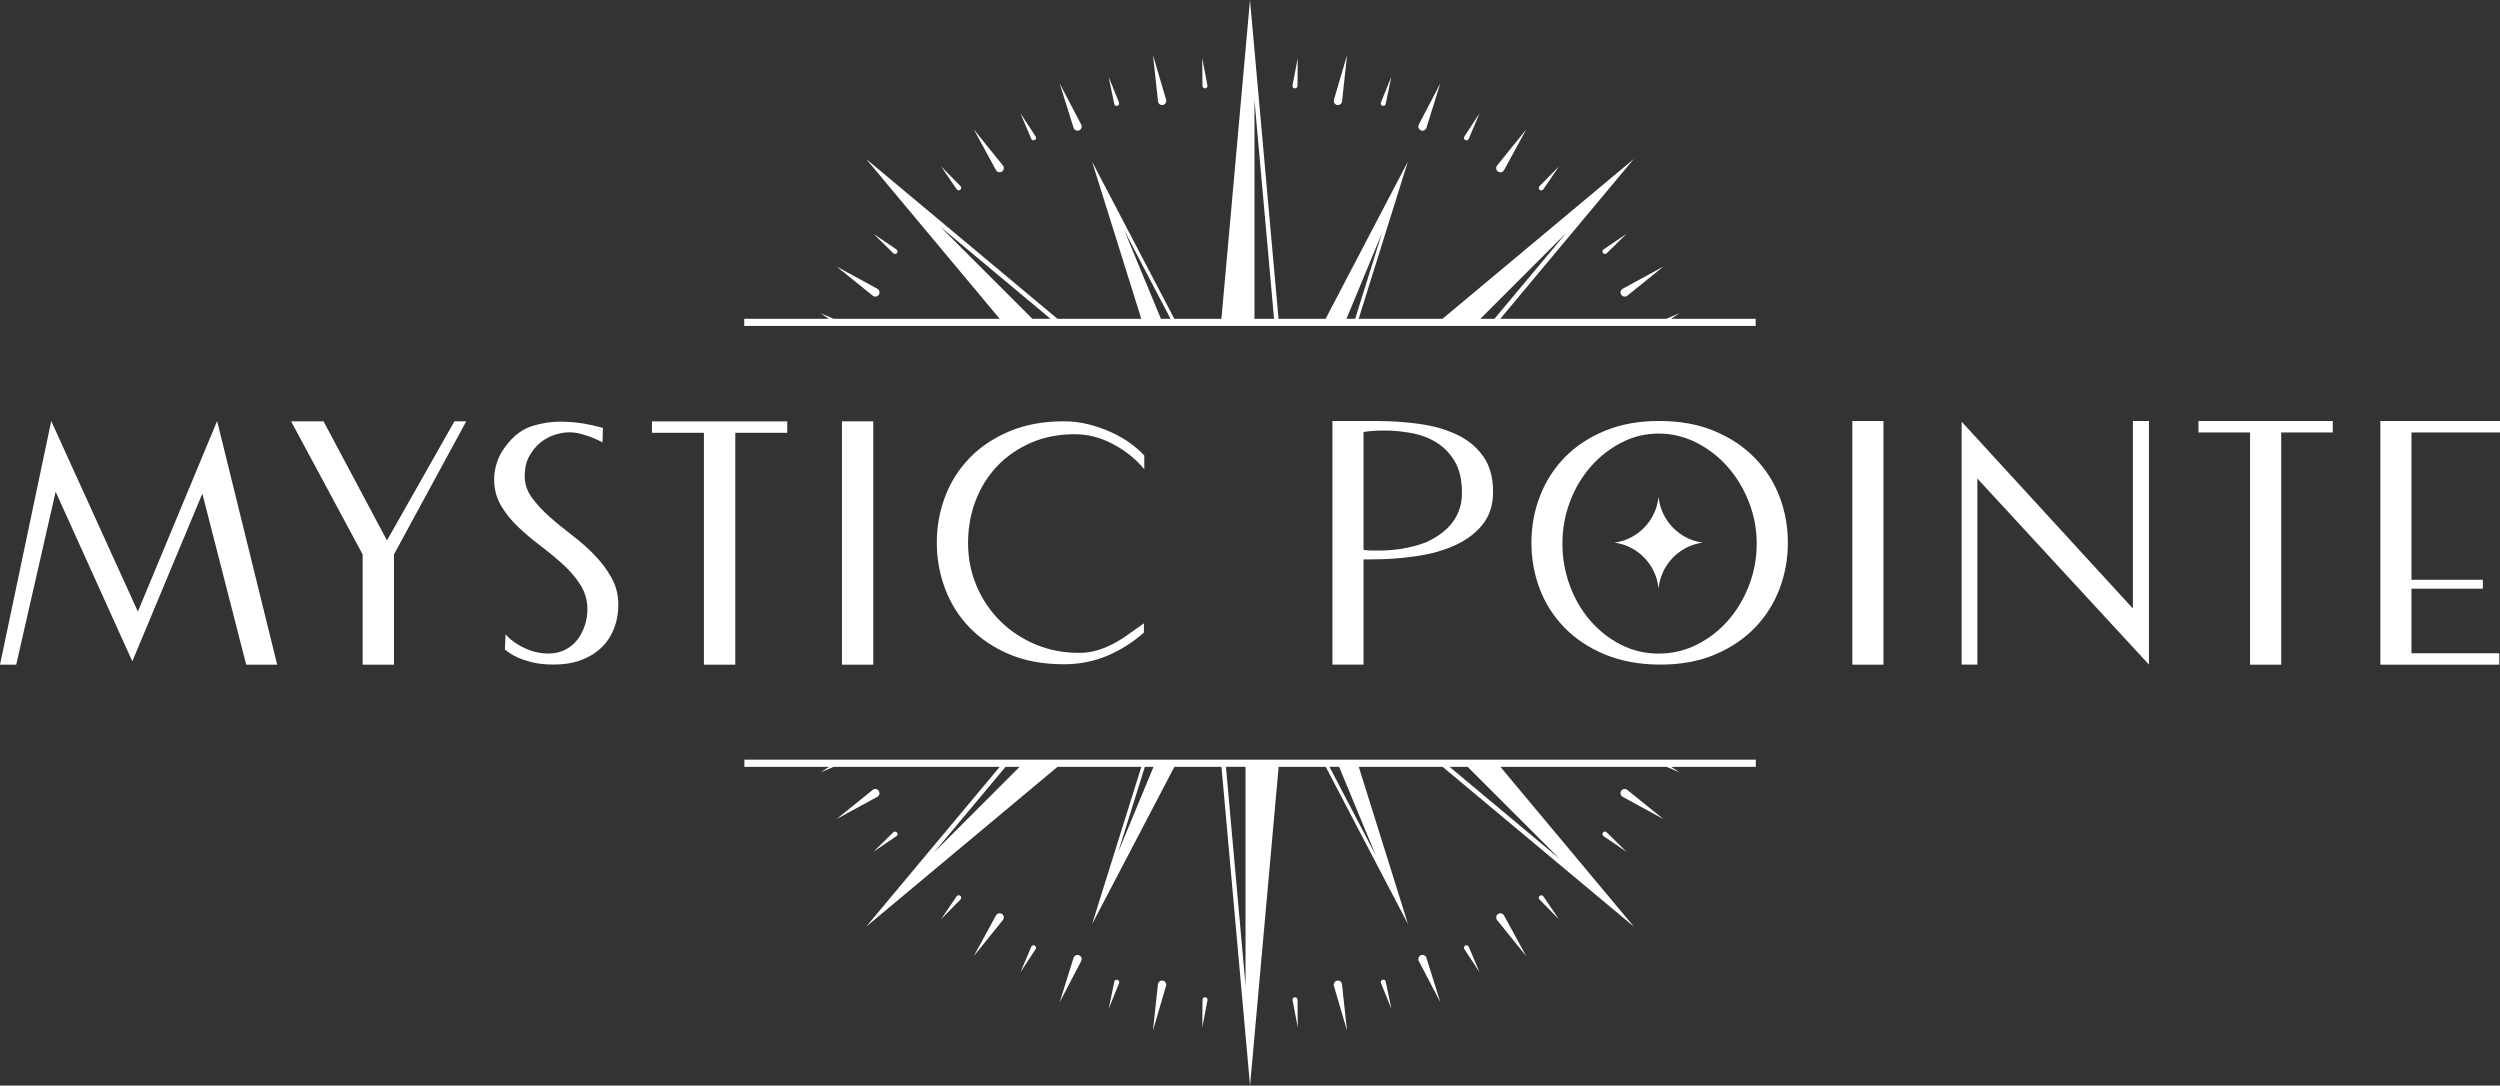 <?xml version="1.0" encoding="UTF-8"?>
<svg id="Layer_1" xmlns="http://www.w3.org/2000/svg" viewBox="0 0 447 194.11">
  <rect x="0" y="0" width="447" height="194.11" fill="#333333" stroke="none"/>
  <defs>
    <style>
      .cls-1 {
        fill: #fff;
      }
    </style>
  </defs>
  <g>
    <g>
      <path class="cls-1" d="M49.56,118.84h-5.54s-7.84-30.58-7.84-30.58l-12.52,29.99-13.71-30.32-7.05,30.91H0s9.16-43.56,9.16-43.56l15.49,34.07,14.17-34.07,10.74,43.56Z"/>
      <path class="cls-1" d="M83.36,75.34l-12.92,23.79v19.71s-5.6,0-5.6,0v-19.71s-12.79-23.79-12.79-23.79h5.8s11.34,21.29,11.34,21.29l12.06-21.29h2.11Z"/>
      <path class="cls-1" d="M107.72,79.09c-.57-.31-1.19-.59-1.85-.86-.57-.22-1.21-.43-1.91-.63-.7-.2-1.43-.3-2.17-.3-.79,0-1.65.14-2.57.43-.92.29-1.78.75-2.57,1.38-.79.64-1.46,1.45-2.01,2.44-.55.99-.82,2.19-.82,3.59s.42,2.63,1.25,3.79c.83,1.16,1.87,2.3,3.1,3.39,1.23,1.1,2.57,2.2,4.02,3.3,1.45,1.1,2.79,2.27,4.02,3.53,1.23,1.25,2.26,2.61,3.1,4.09.83,1.47,1.25,3.11,1.25,4.91,0,1.41-.23,2.75-.69,4.02-.46,1.27-1.16,2.41-2.11,3.39-.95.99-2.15,1.78-3.62,2.37-1.47.59-3.2.89-5.17.89-1.45,0-2.71-.13-3.79-.4-1.08-.26-1.99-.57-2.74-.92-.84-.4-1.56-.86-2.17-1.38l.13-2.7c.57.66,1.25,1.23,2.04,1.71.66.44,1.47.84,2.44,1.19.97.35,2.04.53,3.23.53,1.1,0,2.09-.23,2.97-.69.88-.46,1.6-1.06,2.17-1.81.57-.75,1.01-1.59,1.32-2.54.31-.94.46-1.9.46-2.87,0-1.58-.41-3.02-1.22-4.32-.81-1.3-1.85-2.51-3.1-3.66-1.25-1.14-2.59-2.25-4.02-3.33-1.43-1.08-2.77-2.21-4.02-3.39-1.25-1.19-2.29-2.47-3.1-3.86-.81-1.38-1.22-2.95-1.22-4.71,0-1.01.19-2.06.56-3.16.37-1.1,1.04-2.22,2.01-3.36,1.23-1.49,2.67-2.49,4.32-3,1.65-.5,3.28-.76,4.91-.76,1.01,0,1.98.06,2.9.16.92.11,1.74.24,2.44.4.7.15,1.47.34,2.31.56l-.07,2.57Z"/>
      <path class="cls-1" d="M125.86,118.84v-41.45s-9.29,0-9.29,0v-2.04h24.19v2.04h-9.29s0,41.45,0,41.45h-5.6Z"/>
      <path class="cls-1" d="M150.54,118.84v-43.5s5.6,0,5.6,0v43.5s-5.6,0-5.6,0Z"/>
      <path class="cls-1" d="M192.86,116.73c1.14,0,2.19-.13,3.13-.4.94-.26,1.88-.63,2.8-1.09.92-.46,1.85-1.02,2.77-1.68.92-.66,1.91-1.36,2.97-2.11v1.65c-1.98,1.76-4.16,3.14-6.56,4.15-2.4,1.01-4.98,1.52-7.74,1.52-3.69,0-6.94-.59-9.75-1.78-2.81-1.19-5.18-2.78-7.12-4.78-1.93-2-3.39-4.32-4.38-6.95-.99-2.64-1.48-5.38-1.48-8.24s.49-5.59,1.48-8.21c.99-2.61,2.45-4.92,4.38-6.92,1.93-2,4.32-3.59,7.15-4.78s6.07-1.78,9.72-1.78c1.54,0,3.03.19,4.48.56,1.45.37,2.81.86,4.09,1.45,1.27.59,2.41,1.25,3.39,1.98s1.79,1.44,2.41,2.14v2.44c-1.49-1.8-3.35-3.3-5.57-4.48-2.22-1.19-4.51-1.78-6.89-1.78-2.86,0-5.45.51-7.78,1.52-2.33,1.01-4.33,2.38-6,4.12-1.67,1.74-2.97,3.79-3.89,6.16-.92,2.37-1.38,4.92-1.38,7.65,0,2.77.52,5.35,1.55,7.74,1.03,2.4,2.44,4.47,4.22,6.23,1.78,1.76,3.87,3.14,6.26,4.15,2.39,1.01,4.98,1.52,7.74,1.52Z"/>
    </g>
    <g>
      <g>
        <path class="cls-1" d="M238.24,118.84v-43.56s7.98,0,7.98,0c2.62,0,5.17.18,7.65.53,2.49.35,4.7.99,6.64,1.91,1.94.92,3.5,2.21,4.68,3.86,1.18,1.65,1.77,3.77,1.77,6.37,0,2.29-.6,4.2-1.8,5.74-1.2,1.54-2.81,2.78-4.84,3.73-2.03.95-4.36,1.62-7,2.01-2.64.4-5.38.59-8.21.59h-1.31s0,18.81,0,18.81h-5.56ZM254.92,96.99c.79-.35,1.57-.79,2.36-1.32.79-.53,1.48-1.14,2.09-1.85.61-.7,1.1-1.53,1.47-2.48.37-.95.56-2.01.56-3.2,0-2.33-.44-4.22-1.31-5.68-.87-1.45-1.99-2.58-3.34-3.4-1.35-.81-2.85-1.36-4.48-1.65-1.64-.29-3.2-.43-4.68-.43-.74,0-1.44.02-2.09.07-.65.04-1.22.11-1.7.2v21.06c.48.09.94.13,1.37.13h1.37c2.97,0,5.76-.48,8.37-1.45Z"/>
        <path class="cls-1" d="M296.64,75.27c3.71,0,6.99.59,9.85,1.78,2.86,1.19,5.27,2.78,7.23,4.79,1.96,2,3.44,4.31,4.45,6.93,1,2.62,1.5,5.38,1.5,8.28s-.5,5.61-1.5,8.25c-1,2.64-2.48,4.96-4.42,6.96-1.94,2-4.33,3.6-7.16,4.79-2.84,1.19-6.06,1.78-9.68,1.78s-7-.59-9.88-1.78c-2.88-1.19-5.3-2.78-7.26-4.79-1.96-2-3.45-4.31-4.45-6.93-1-2.62-1.5-5.38-1.5-8.28,0-2.95.51-5.74,1.54-8.38,1.02-2.64,2.51-4.95,4.45-6.93,1.94-1.98,4.33-3.55,7.16-4.72,2.83-1.17,6.06-1.75,9.68-1.75ZM296.57,116.86c2.44,0,4.73-.54,6.87-1.62,2.14-1.08,3.99-2.52,5.56-4.32,1.57-1.8,2.81-3.89,3.73-6.27.92-2.38,1.37-4.86,1.37-7.46,0-2.6-.47-5.08-1.41-7.46-.94-2.38-2.2-4.47-3.79-6.27-1.59-1.8-3.46-3.24-5.59-4.32-2.14-1.08-4.38-1.62-6.74-1.62-2.36,0-4.58.54-6.67,1.62-2.09,1.08-3.93,2.52-5.5,4.32-1.57,1.8-2.8,3.89-3.7,6.27-.89,2.38-1.34,4.86-1.34,7.46s.44,5.08,1.31,7.46c.87,2.38,2.08,4.47,3.63,6.27,1.55,1.8,3.37,3.25,5.46,4.32,2.09,1.08,4.36,1.62,6.8,1.62Z"/>
        <path class="cls-1" d="M331.2,118.84v-43.56s5.56,0,5.56,0v43.56s-5.56,0-5.56,0Z"/>
        <path class="cls-1" d="M384.23,75.27v43.56s-30.68-33.27-30.68-33.27v33.27h-2.81s0-43.43,0-43.43l30.62,33.4v-33.53s2.88,0,2.88,0Z"/>
        <path class="cls-1" d="M402.31,118.84v-41.52s-9.22,0-9.22,0v-2.05h24.01v2.05h-9.22s0,41.52,0,41.52h-5.56Z"/>
        <path class="cls-1" d="M446.87,116.79v2.05h-21.26s0-43.56,0-43.56h21.39v2.05h-15.83s0,26.34,0,26.34h12.76v1.58h-12.76s0,11.55,0,11.55h15.7Z"/>
      </g>
      <path class="cls-1" d="M296.55,88.83c-.43,4.25-3.72,7.64-7.89,8.19,4.17.55,7.46,3.94,7.89,8.19.43-4.25,3.72-7.64,7.89-8.19-4.17-.55-7.46-3.94-7.89-8.19Z"/>
    </g>
  </g>
  <g>
    <path class="cls-1" d="M215.5,15.8c.26-.03.44-.27.39-.53l-.93-4.88.04,4.96c0,.26.23.46.49.44Z"/>
    <path class="cls-1" d="M199.8,18.92c.25-.08.38-.35.28-.59l-1.86-4.6,1.01,4.86c.05.26.31.41.56.34Z"/>
    <path class="cls-1" d="M185.01,25.04c.23-.12.31-.42.16-.64l-2.72-4.15,1.94,4.57c.1.24.39.34.62.22Z"/>
    <path class="cls-1" d="M171.7,33.94c.2-.17.22-.47.04-.66l-3.48-3.54,2.79,4.1c.15.22.45.26.65.09Z"/>
    <path class="cls-1" d="M160.38,45.25c.17-.2.12-.5-.09-.65l-4.1-2.79,3.54,3.48c.19.18.49.17.66-.04Z"/>
    <path class="cls-1" d="M160.29,149.5c.22-.15.26-.45.09-.65-.17-.2-.47-.22-.66-.04l-3.54,3.48,4.1-2.79Z"/>
    <path class="cls-1" d="M171.7,160.17c-.2-.17-.5-.12-.65.09l-2.79,4.1,3.48-3.54c.18-.19.17-.49-.04-.66Z"/>
    <path class="cls-1" d="M185.01,169.06c-.23-.12-.52-.02-.62.22l-1.94,4.57,2.72-4.15c.14-.22.07-.51-.16-.64Z"/>
    <path class="cls-1" d="M199.8,175.19c-.25-.08-.51.08-.56.34l-1.01,4.86,1.86-4.6c.1-.24-.03-.52-.28-.59Z"/>
    <path class="cls-1" d="M215.5,178.31c-.26-.03-.49.18-.49.44l-.04,4.96.93-4.88c.05-.26-.13-.5-.39-.53Z"/>
    <path class="cls-1" d="M231.5,178.31c-.26.03-.44.27-.39.53l.93,4.88-.04-4.96c0-.26-.23-.46-.49-.44Z"/>
    <path class="cls-1" d="M247.2,175.19c-.25.08-.38.35-.28.59l1.86,4.6-1.01-4.86c-.05-.26-.31-.41-.56-.34Z"/>
    <path class="cls-1" d="M261.99,169.06c-.23.12-.31.42-.16.64l2.72,4.15-1.94-4.57c-.1-.24-.39-.34-.62-.22Z"/>
    <path class="cls-1" d="M275.3,160.17c-.2.17-.22.47-.04.66l3.48,3.54-2.79-4.1c-.15-.22-.45-.26-.65-.09Z"/>
    <path class="cls-1" d="M286.62,148.85c-.17.2-.12.5.09.65l4.1,2.79-3.54-3.48c-.19-.18-.49-.17-.66.04Z"/>
    <path class="cls-1" d="M286.71,44.6c-.22.15-.26.45-.09.65.17.2.47.22.66.04l3.54-3.48-4.1,2.79Z"/>
    <path class="cls-1" d="M275.3,33.94c.2.17.5.12.65-.09l2.79-4.1-3.48,3.54c-.18.19-.17.49.04.66Z"/>
    <path class="cls-1" d="M261.99,25.04c.23.12.52.02.62-.22l1.94-4.57-2.72,4.15c-.14.22-.07.51.16.64Z"/>
    <path class="cls-1" d="M247.2,18.92c.25.08.51-.08.56-.34l1.01-4.86-1.86,4.6c-.1.24.03.52.28.59Z"/>
    <path class="cls-1" d="M231.5,15.8c.26.03.49-.18.49-.44l.04-4.96-.93,4.88c-.05.26.13.5.39.53Z"/>
    <path class="cls-1" d="M207.93,18.77c.43-.09.69-.52.57-.94l-2.34-7.97.89,8.26c.05.44.46.74.89.65Z"/>
    <path class="cls-1" d="M192.95,23.31c.4-.17.58-.65.37-1.03l-3.85-7.36,2.48,7.93c.13.42.59.63,1,.47Z"/>
    <path class="cls-1" d="M179.15,30.68c.36-.24.44-.75.17-1.09l-5.22-6.47,3.98,7.29c.21.38.7.51,1.07.26Z"/>
    <path class="cls-1" d="M156.04,52.87c.34.27.84.2,1.09-.17.24-.36.12-.86-.26-1.07l-7.29-3.98,6.47,5.22Z"/>
    <path class="cls-1" d="M156.04,141.23l-6.47,5.22,7.29-3.98c.38-.21.51-.7.26-1.07-.24-.36-.75-.44-1.09-.17Z"/>
    <path class="cls-1" d="M179.15,163.42c-.36-.24-.86-.12-1.07.26l-3.98,7.29,5.22-6.47c.27-.34.2-.84-.17-1.09Z"/>
    <path class="cls-1" d="M192.95,170.8c-.4-.17-.87.05-1,.47l-2.48,7.93,3.85-7.36c.2-.39.03-.87-.37-1.03Z"/>
    <path class="cls-1" d="M207.93,175.34c-.43-.09-.84.22-.89.65l-.89,8.26,2.34-7.97c.12-.42-.14-.86-.57-.94Z"/>
    <path class="cls-1" d="M239.07,175.34c-.43.09-.69.52-.57.94l2.34,7.97-.89-8.26c-.05-.44-.46-.74-.89-.65Z"/>
    <path class="cls-1" d="M254.05,170.8c-.4.17-.58.65-.37,1.03l3.85,7.36-2.48-7.93c-.13-.42-.59-.63-1-.47Z"/>
    <path class="cls-1" d="M267.85,163.42c-.36.24-.44.75-.17,1.09l5.22,6.47-3.98-7.29c-.21-.38-.7-.51-1.07-.26Z"/>
    <path class="cls-1" d="M290.96,141.23c-.34-.27-.84-.2-1.09.17-.24.36-.12.86.26,1.07l7.29,3.98-6.47-5.22Z"/>
    <path class="cls-1" d="M290.96,52.87l6.47-5.22-7.29,3.98c-.38.21-.51.7-.26,1.07.24.36.75.44,1.09.17Z"/>
    <path class="cls-1" d="M267.85,30.68c.36.24.86.12,1.07-.26l3.98-7.29-5.22,6.47c-.27.34-.2.84.17,1.09Z"/>
    <path class="cls-1" d="M254.05,23.31c.4.17.87-.05,1-.47l2.48-7.93-3.85,7.36c-.2.39-.03.87.37,1.03Z"/>
    <path class="cls-1" d="M239.07,18.77c.43.09.84-.22.89-.65l.89-8.26-2.34,7.97c-.12.42.14.86.57.94Z"/>
    <path class="cls-1" d="M298.78,57l1.52-1-2.35,1h-29.7s23.87-28.57,23.87-28.57l-34.2,28.57h-14.99s8.8-28.11,8.8-28.11l-14.71,28.11h-8.42S223.5,0,223.5,0l-5.11,57h-8.42s-14.71-28.11-14.71-28.11l8.8,28.11h-14.99s-34.2-28.57-34.2-28.57l23.87,28.57h-29.7s-2.35-1-2.35-1l1.52,1h-15.14s0,1.28,0,1.28h180.84s0-1.28,0-1.28h-15.14ZM280.03,41.66l-12.82,15.34h-2.52s15.34-15.34,15.34-15.34ZM247.09,41.7l-4.79,15.3h-1.55s6.34-15.3,6.34-15.3ZM224.3,17.91l3.5,39.09h-3.5s0-39.09,0-39.09ZM201.04,41.24l8.25,15.76h-1.72s-6.53-15.76-6.53-15.76ZM168.11,40.53l19.72,16.47h-3.24s-16.47-16.47-16.47-16.47Z"/>
    <path class="cls-1" d="M133.08,137.11h15.14s-1.52,1-1.52,1l2.35-1h29.7s-23.87,28.57-23.87,28.57l34.2-28.57h14.99s-8.8,28.11-8.8,28.11l14.71-28.11h8.42s5.11,57,5.11,57l5.11-57h8.42s14.71,28.11,14.71,28.11l-8.8-28.11h14.99s34.2,28.57,34.2,28.57l-23.87-28.57h29.7s2.35,1,2.35,1l-1.52-1h15.14s0-1.28,0-1.28h-180.84s0,1.28,0,1.28ZM166.97,152.45l12.82-15.34h2.52s-15.34,15.34-15.34,15.34ZM199.91,152.41l4.79-15.3h1.55s-6.34,15.3-6.34,15.3ZM222.7,176.2l-3.5-39.09h3.5s0,39.09,0,39.09ZM245.96,152.87l-8.25-15.76h1.72s6.53,15.76,6.53,15.76ZM278.9,153.58l-19.72-16.47h3.24s16.47,16.47,16.47,16.47Z"/>
  </g>
</svg>